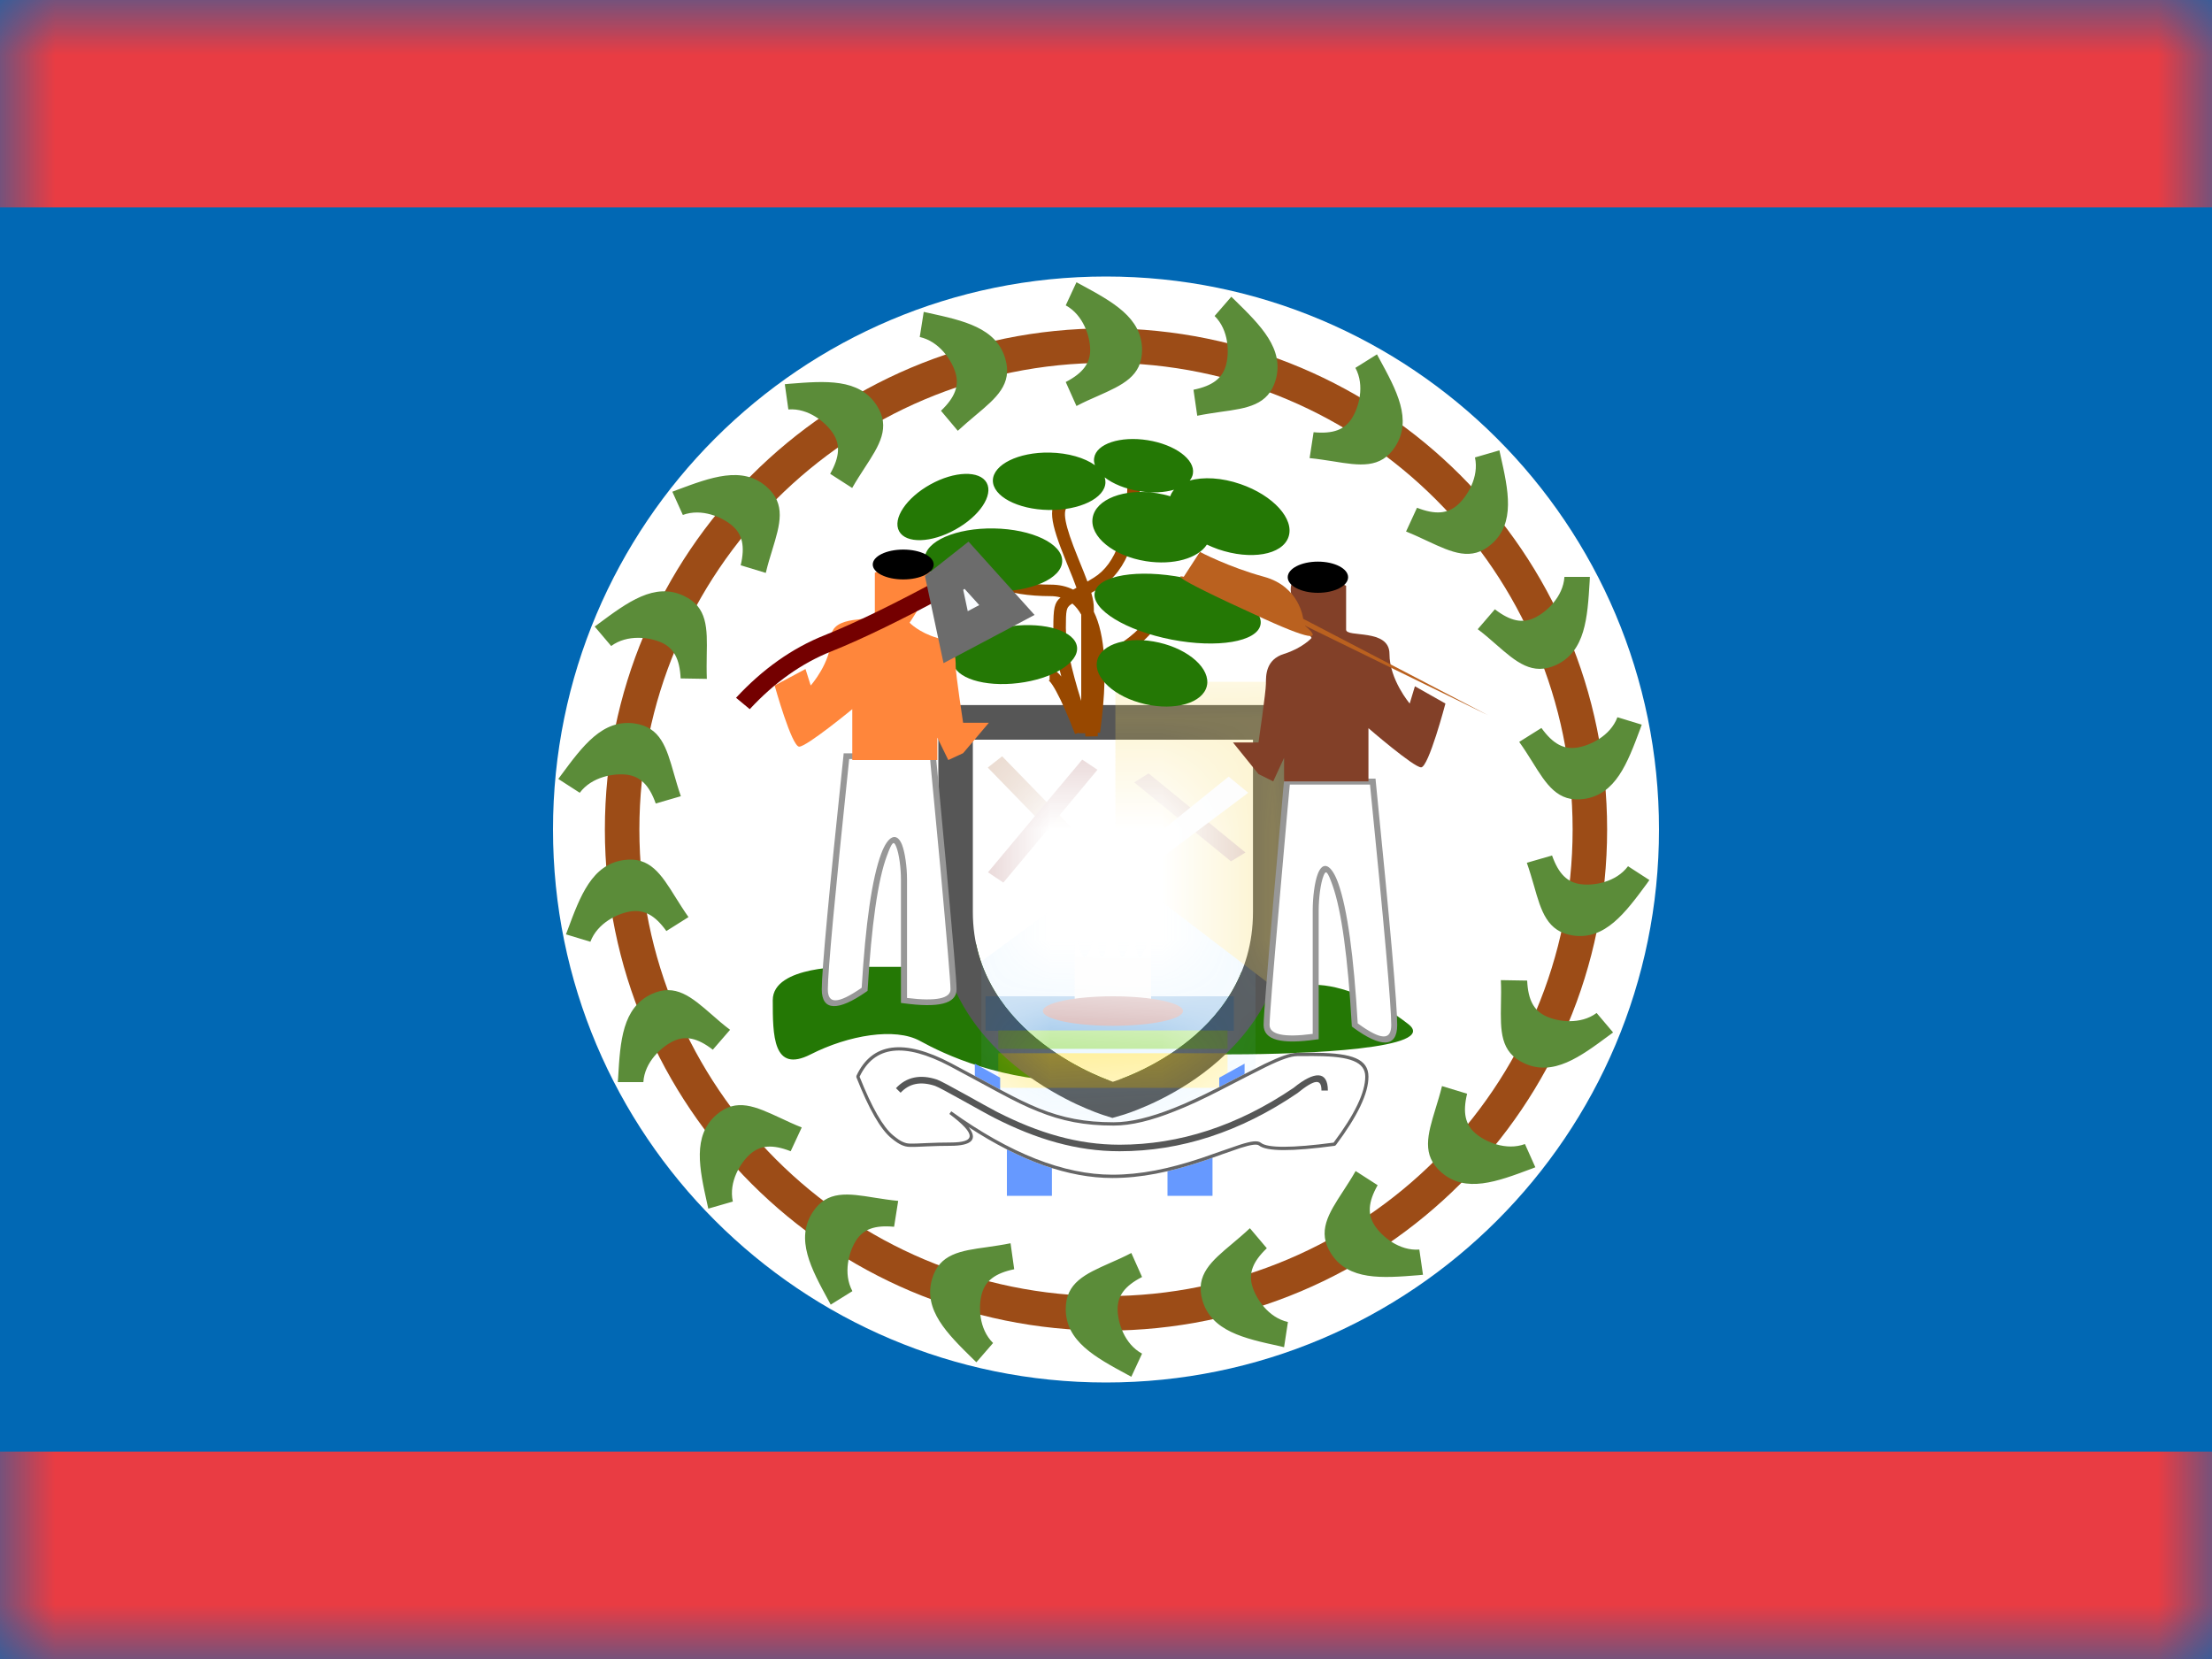 <svg width="20" height="15" viewBox="0 0 20 15" fill="none" xmlns="http://www.w3.org/2000/svg">
<rect x="0" y="0" width="20" height="15" fill="#333333" stroke="none"/>
<g clip-path="url(#clip0_71_45240)">
<rect width="20" height="15" fill="white"/>
<path fill-rule="evenodd" clip-rule="evenodd" d="M0 0V15H20V0H0Z" fill="#0168B4"/>
<mask id="mask0_71_45240" style="mask-type:luminance" maskUnits="userSpaceOnUse" x="0" y="0" width="20" height="15">
<path fill-rule="evenodd" clip-rule="evenodd" d="M0 0V15H20V0H0Z" fill="white"/>
</mask>
<g mask="url(#mask0_71_45240)">
<path fill-rule="evenodd" clip-rule="evenodd" d="M0 0V1.875H20V0H0Z" fill="#E93C43"/>
<path fill-rule="evenodd" clip-rule="evenodd" d="M0 13.125V15H20V13.125H0Z" fill="#E93C43"/>
<path d="M10 11.25C7.929 11.25 6.25 9.571 6.25 7.5C6.25 5.429 7.929 3.75 10 3.75C12.071 3.75 13.75 5.429 13.75 7.5C13.75 9.571 12.071 11.25 10 11.25Z" fill="#F7FCFF"/>
<path d="M10 12.5C7.239 12.5 5 10.261 5 7.5C5 4.739 7.239 2.5 10 2.5C12.761 2.5 15 4.739 15 7.5C15 10.261 12.761 12.5 10 12.5Z" fill="white"/>
<path fill-rule="evenodd" clip-rule="evenodd" d="M5.469 7.5C5.469 4.997 7.497 2.969 10 2.969C12.502 2.969 14.531 4.997 14.531 7.5C14.531 10.002 12.502 12.031 10 12.031C7.497 12.031 5.469 10.002 5.469 7.5ZM10 3.281C7.67 3.281 5.781 5.17 5.781 7.5C5.781 9.83 7.67 11.719 10 11.719C12.33 11.719 14.219 9.83 14.219 7.5C14.219 5.17 12.33 3.281 10 3.281Z" fill="#9C4C17"/>
<path fill-rule="evenodd" clip-rule="evenodd" d="M9.733 2.552L9.636 2.761C9.796 2.848 9.857 3.045 9.857 3.164C9.857 3.282 9.794 3.372 9.636 3.454L9.733 3.671C9.799 3.636 9.865 3.607 9.927 3.58C10.149 3.481 10.326 3.402 10.326 3.164C10.326 2.872 10.058 2.728 9.77 2.572L9.733 2.552ZM11.133 2.683L10.982 2.857C11.112 2.985 11.116 3.191 11.084 3.305C11.051 3.419 10.966 3.488 10.791 3.524L10.825 3.759C10.898 3.744 10.969 3.734 11.036 3.724C11.277 3.691 11.468 3.664 11.534 3.435C11.614 3.155 11.398 2.942 11.163 2.712L11.133 2.683ZM12.255 3.326L12.45 3.204L12.47 3.241C12.627 3.529 12.773 3.795 12.614 4.04C12.484 4.24 12.293 4.21 12.053 4.171C11.986 4.161 11.915 4.149 11.841 4.142L11.877 3.908C12.055 3.925 12.157 3.884 12.221 3.785C12.286 3.685 12.342 3.487 12.255 3.326ZM13.557 4.072L13.336 4.136C13.375 4.314 13.266 4.489 13.177 4.567C13.088 4.644 12.979 4.656 12.812 4.591L12.713 4.806C12.782 4.833 12.847 4.864 12.909 4.893L12.909 4.893C13.129 4.995 13.304 5.077 13.484 4.921C13.704 4.73 13.638 4.433 13.566 4.113L13.557 4.072ZM14.145 5.216L14.375 5.216L14.373 5.258C14.353 5.585 14.335 5.888 14.071 6.012C13.855 6.112 13.709 5.986 13.526 5.826C13.475 5.781 13.421 5.734 13.361 5.689L13.516 5.509C13.658 5.618 13.766 5.637 13.873 5.587C13.981 5.536 14.133 5.398 14.145 5.216ZM14.844 6.552L14.624 6.485C14.56 6.656 14.373 6.743 14.255 6.76C14.139 6.776 14.041 6.727 13.937 6.582L13.736 6.708C13.78 6.769 13.818 6.83 13.854 6.887C13.982 7.094 14.085 7.257 14.321 7.224C14.609 7.184 14.715 6.899 14.83 6.591L14.844 6.552ZM14.72 7.832L14.913 7.957L14.889 7.991C14.694 8.255 14.513 8.499 14.225 8.459C13.989 8.425 13.935 8.24 13.869 8.006C13.85 7.941 13.83 7.872 13.805 7.801L14.033 7.735C14.093 7.904 14.173 7.978 14.29 7.994C14.408 8.011 14.611 7.978 14.72 7.832ZM14.585 9.335L14.436 9.159C14.29 9.267 14.086 9.239 13.978 9.188C13.871 9.139 13.816 9.044 13.808 8.866L13.57 8.862C13.574 8.937 13.572 9.009 13.571 9.076C13.567 9.32 13.563 9.513 13.78 9.613C14.044 9.736 14.288 9.555 14.551 9.36L14.585 9.335ZM13.788 10.344L13.882 10.554L13.843 10.569C13.536 10.684 13.252 10.791 13.032 10.6C12.852 10.443 12.908 10.259 12.979 10.026C12.999 9.961 13.02 9.893 13.038 9.82L13.265 9.889C13.223 10.062 13.25 10.168 13.339 10.246C13.429 10.324 13.617 10.407 13.788 10.344ZM12.866 11.526L12.833 11.298C12.652 11.312 12.494 11.18 12.429 11.08C12.365 10.981 12.368 10.872 12.456 10.716L12.257 10.588C12.22 10.653 12.181 10.713 12.144 10.77C12.011 10.974 11.906 11.136 12.036 11.336C12.194 11.58 12.497 11.556 12.824 11.53L12.866 11.526ZM11.645 11.953L11.61 12.181L11.569 12.171C11.248 12.101 10.952 12.036 10.871 11.755C10.806 11.526 10.954 11.402 11.14 11.246C11.192 11.202 11.247 11.156 11.301 11.105L11.454 11.286C11.325 11.409 11.289 11.513 11.322 11.626C11.355 11.741 11.467 11.913 11.645 11.953ZM10.229 12.448L10.326 12.239C10.165 12.152 10.105 11.955 10.105 11.836C10.105 11.718 10.167 11.628 10.326 11.546L10.229 11.329C10.162 11.364 10.097 11.393 10.035 11.42C9.812 11.519 9.636 11.598 9.636 11.836C9.636 12.127 9.903 12.272 10.192 12.428L10.229 12.448ZM8.979 12.143L8.828 12.317L8.798 12.288C8.564 12.058 8.347 11.845 8.427 11.565C8.493 11.336 8.684 11.309 8.925 11.276L8.925 11.276C8.992 11.266 9.063 11.256 9.137 11.241L9.17 11.476C8.996 11.512 8.911 11.581 8.878 11.694C8.845 11.809 8.849 12.015 8.979 12.143ZM7.511 11.796L7.707 11.674C7.62 11.513 7.676 11.315 7.741 11.215C7.805 11.116 7.906 11.075 8.084 11.092L8.121 10.858C8.046 10.851 7.975 10.839 7.908 10.829C7.668 10.79 7.478 10.76 7.348 10.96C7.189 11.204 7.334 11.471 7.491 11.759L7.511 11.796ZM6.626 10.864L6.404 10.928L6.395 10.887C6.324 10.567 6.258 10.27 6.478 10.079C6.658 9.923 6.832 10.005 7.053 10.107C7.114 10.136 7.179 10.166 7.249 10.194L7.149 10.409C6.983 10.344 6.874 10.356 6.785 10.433C6.695 10.511 6.587 10.686 6.626 10.864ZM5.586 9.784L5.817 9.784C5.828 9.602 5.981 9.464 6.089 9.413C6.196 9.363 6.304 9.382 6.445 9.491L6.601 9.311C6.541 9.266 6.487 9.219 6.436 9.174C6.252 9.014 6.107 8.888 5.891 8.988C5.627 9.112 5.608 9.415 5.589 9.742L5.586 9.784ZM5.338 8.515L5.117 8.448L5.132 8.409C5.246 8.101 5.352 7.816 5.641 7.776C5.877 7.743 5.979 7.906 6.108 8.113C6.144 8.17 6.182 8.231 6.225 8.292L6.025 8.418C5.921 8.273 5.823 8.224 5.706 8.24C5.588 8.257 5.402 8.344 5.338 8.515ZM5.048 7.043L5.242 7.168C5.35 7.022 5.554 6.989 5.672 7.005C5.788 7.022 5.869 7.096 5.929 7.265L6.156 7.199C6.131 7.128 6.112 7.059 6.093 6.994L6.093 6.994C6.026 6.76 5.973 6.574 5.737 6.541C5.448 6.501 5.268 6.745 5.073 7.009L5.048 7.043ZM5.526 5.841L5.377 5.665L5.411 5.64C5.674 5.445 5.918 5.263 6.182 5.387C6.398 5.487 6.395 5.68 6.39 5.924C6.389 5.991 6.388 6.063 6.391 6.138L6.154 6.134C6.146 5.956 6.091 5.861 5.984 5.811C5.876 5.761 5.672 5.733 5.526 5.841ZM6.079 4.446L6.174 4.656C6.344 4.593 6.532 4.676 6.622 4.754C6.711 4.831 6.738 4.938 6.697 5.111L6.924 5.18C6.941 5.107 6.962 5.039 6.982 4.974C7.053 4.741 7.11 4.557 6.93 4.4C6.71 4.209 6.426 4.316 6.118 4.431L6.079 4.446ZM7.128 3.702L7.096 3.474L7.137 3.47C7.464 3.444 7.767 3.42 7.926 3.664C8.056 3.864 7.951 4.026 7.818 4.23C7.781 4.287 7.742 4.347 7.705 4.412L7.506 4.284C7.594 4.128 7.597 4.019 7.533 3.92C7.468 3.82 7.31 3.688 7.128 3.702ZM8.352 2.82L8.316 3.047C8.494 3.087 8.607 3.259 8.64 3.374C8.672 3.487 8.637 3.591 8.508 3.714L8.66 3.895C8.715 3.844 8.77 3.798 8.822 3.754C9.008 3.598 9.156 3.474 9.09 3.245C9.01 2.964 8.713 2.899 8.393 2.829C8.379 2.826 8.366 2.823 8.352 2.82Z" fill="#5B8C39"/>
<path fill-rule="evenodd" clip-rule="evenodd" d="M7.674 8.742C7.674 8.742 6.987 8.727 6.987 9.043C6.987 9.358 6.987 9.708 7.33 9.533C7.674 9.358 8.094 9.289 8.317 9.411C8.539 9.533 9.057 9.781 9.787 9.781C10.517 9.781 10.468 9.533 11.14 9.533C11.813 9.533 13.013 9.48 12.735 9.261C12.457 9.043 12.13 8.904 11.88 8.904C11.63 8.904 11.439 8.904 10.914 8.647C10.389 8.389 9.802 8.366 9.211 8.449C8.62 8.532 8.542 8.742 8.193 8.742C7.844 8.742 7.674 8.742 7.674 8.742Z" fill="#247805"/>
<path fill-rule="evenodd" clip-rule="evenodd" d="M8.796 6.688H11.329C11.329 6.688 11.329 7.395 11.329 8.245C11.329 9.409 10.062 9.781 10.062 9.781C10.062 9.781 8.796 9.374 8.796 8.245C8.796 7.529 8.796 6.688 8.796 6.688Z" fill="white"/>
<path fill-rule="evenodd" clip-rule="evenodd" d="M8.484 6.375H11.641V6.688H11.329H8.796H8.484V6.375ZM10.062 9.781C10.151 10.081 10.151 10.081 10.151 10.081L10.152 10.081L10.153 10.08L10.158 10.079L10.173 10.074C10.185 10.07 10.202 10.064 10.223 10.057C10.264 10.042 10.32 10.02 10.388 9.99C10.522 9.93 10.702 9.836 10.884 9.699C11.248 9.425 11.641 8.958 11.641 8.245V6.688H11.329V8.245C11.329 9.409 10.062 9.781 10.062 9.781ZM10.062 9.781L10.151 10.081L10.058 10.108L9.967 10.079L10.062 9.781ZM10.062 9.781C10.062 9.781 8.796 9.374 8.796 8.245V6.688H8.484V8.245C8.484 8.943 8.879 9.408 9.239 9.685C9.42 9.823 9.599 9.92 9.732 9.983C9.799 10.014 9.855 10.037 9.896 10.053C9.916 10.061 9.933 10.067 9.945 10.071L9.959 10.076L9.964 10.078L9.966 10.078L9.967 10.079C9.967 10.079 9.967 10.079 10.062 9.781Z" fill="#565656"/>
<mask id="mask1_71_45240" style="mask-type:luminance" maskUnits="userSpaceOnUse" x="8" y="6" width="4" height="4">
<path fill-rule="evenodd" clip-rule="evenodd" d="M8.796 6.688H11.329C11.329 6.688 11.329 7.395 11.329 8.245C11.329 9.409 10.062 9.781 10.062 9.781C10.062 9.781 8.796 9.374 8.796 8.245C8.796 7.529 8.796 6.688 8.796 6.688Z" fill="white"/>
</mask>
<g mask="url(#mask1_71_45240)">
</g>
<mask id="mask2_71_45240" style="mask-type:luminance" maskUnits="userSpaceOnUse" x="8" y="6" width="4" height="5">
<path fill-rule="evenodd" clip-rule="evenodd" d="M8.484 6.375H11.641V6.688H11.329H8.796H8.484V6.375ZM10.062 9.781C10.151 10.081 10.151 10.081 10.151 10.081L10.152 10.081L10.153 10.08L10.158 10.079L10.173 10.074C10.185 10.07 10.202 10.064 10.223 10.057C10.264 10.042 10.32 10.02 10.388 9.99C10.522 9.93 10.702 9.836 10.884 9.699C11.248 9.425 11.641 8.958 11.641 8.245V6.688H11.329V8.245C11.329 9.409 10.062 9.781 10.062 9.781ZM10.062 9.781L10.151 10.081L10.058 10.108L9.967 10.079L10.062 9.781ZM10.062 9.781C10.062 9.781 8.796 9.374 8.796 8.245V6.688H8.484V8.245C8.484 8.943 8.879 9.408 9.239 9.685C9.42 9.823 9.599 9.92 9.732 9.983C9.799 10.014 9.855 10.037 9.896 10.053C9.916 10.061 9.933 10.067 9.945 10.071L9.959 10.076L9.964 10.078L9.966 10.078L9.967 10.079C9.967 10.079 9.967 10.079 10.062 9.781Z" fill="white"/>
</mask>
<g mask="url(#mask2_71_45240)">
<path opacity="0.4" fill-rule="evenodd" clip-rule="evenodd" d="M8.873 8.693L10.081 7.803L11.352 8.794V10.204H8.873V8.693Z" fill="#84CEFF"/>
<path fill-rule="evenodd" clip-rule="evenodd" d="M8.911 9.008H11.156V9.32H8.911V9.008Z" fill="#006AC9"/>
<path fill-rule="evenodd" clip-rule="evenodd" d="M9.026 9.317H11.099V9.483H9.026V9.317Z" fill="#59C800"/>
<path fill-rule="evenodd" clip-rule="evenodd" d="M9.026 9.523H11.099V9.836H9.026V9.523Z" fill="#FFD800"/>
<path fill-rule="evenodd" clip-rule="evenodd" d="M11.704 9.069L10.085 7.833L10.085 6.164H11.704V9.069Z" fill="#F7D85D"/>
<path fill-rule="evenodd" clip-rule="evenodd" d="M9.717 8.389C9.717 8.389 9.768 8.655 9.807 8.655C9.846 8.655 9.917 8.389 9.917 8.389C9.917 8.389 9.926 8.655 9.965 8.655C10.004 8.655 10 8.432 10.062 8.389C10.085 8.373 10.114 8.653 10.149 8.655C10.178 8.656 10.25 8.389 10.25 8.389C10.25 8.389 10.272 8.655 10.306 8.655C10.34 8.655 10.408 8.389 10.408 8.389V9.059H9.717V8.389Z" fill="#F5F6F6"/>
<path fill-rule="evenodd" clip-rule="evenodd" d="M10.062 9.275C10.412 9.275 10.696 9.215 10.696 9.141C10.696 9.068 10.412 9.008 10.062 9.008C9.713 9.008 9.429 9.068 9.429 9.141C9.429 9.215 9.713 9.275 10.062 9.275Z" fill="#892E2E"/>
<path d="M8.931 6.94L9.061 6.838L9.936 7.738L9.806 7.84L8.931 6.94Z" fill="#A46031"/>
<path d="M9.072 7.98L8.933 7.887L9.785 6.868L9.923 6.96L9.072 7.98Z" fill="#892E2E"/>
<path d="M10.255 7.074L10.385 6.993L11.261 7.708L11.13 7.788L10.255 7.074Z" fill="#A46031"/>
<path d="M10.438 7.804L10.276 7.694L11.109 7.022L11.286 7.168L10.438 7.804Z" fill="#F5F6F6"/>
</g>
<path fill-rule="evenodd" clip-rule="evenodd" d="M9.104 10.334L9.511 10.462V10.812H9.104V10.334Z" fill="#6699FF"/>
<path fill-rule="evenodd" clip-rule="evenodd" d="M8.814 9.617L9.043 9.744V10.095H8.814V9.617Z" fill="#6699FF"/>
<path fill-rule="evenodd" clip-rule="evenodd" d="M10.963 10.334L10.556 10.462V10.812H10.963V10.334Z" fill="#6699FF"/>
<path fill-rule="evenodd" clip-rule="evenodd" d="M11.253 9.617L11.024 9.744V10.095H11.253V9.617Z" fill="#6699FF"/>
<path d="M8.592 10.36C8.518 10.36 8.456 10.362 8.385 10.365C8.213 10.373 8.203 10.373 8.155 10.354C8.127 10.342 8.098 10.323 8.058 10.29C7.961 10.21 7.856 10.027 7.743 9.74L7.743 9.728C7.883 9.426 8.171 9.388 8.599 9.613C8.712 9.672 9.04 9.85 9.038 9.849C9.187 9.929 9.292 9.98 9.395 10.022C9.609 10.108 9.81 10.147 10.069 10.147C10.224 10.147 10.403 10.102 10.613 10.019C10.734 9.971 10.86 9.912 11.014 9.834C11.034 9.824 11.356 9.657 11.435 9.619C11.575 9.552 11.666 9.519 11.73 9.519C11.747 9.519 11.76 9.519 11.794 9.519C11.852 9.518 11.879 9.518 11.912 9.519C12.221 9.523 12.373 9.574 12.373 9.735C12.373 9.887 12.274 10.092 12.078 10.354L12.068 10.36C11.679 10.412 11.453 10.412 11.383 10.357C11.364 10.342 11.312 10.349 11.217 10.379C11.174 10.393 10.942 10.476 10.87 10.5C10.573 10.598 10.318 10.651 10.057 10.651C9.662 10.651 9.228 10.498 8.758 10.191C8.843 10.3 8.789 10.36 8.592 10.36Z" fill="white"/>
<path fill-rule="evenodd" clip-rule="evenodd" d="M8.385 10.365C8.456 10.362 8.518 10.36 8.592 10.36C8.789 10.36 8.843 10.3 8.758 10.191C9.228 10.498 9.662 10.651 10.057 10.651C10.318 10.651 10.573 10.598 10.87 10.5C10.907 10.488 10.985 10.46 11.058 10.434C11.129 10.409 11.196 10.386 11.217 10.379C11.312 10.349 11.364 10.342 11.383 10.357C11.453 10.412 11.679 10.412 12.068 10.36L12.078 10.354C12.274 10.092 12.373 9.887 12.373 9.735C12.373 9.574 12.221 9.523 11.912 9.519C11.879 9.518 11.852 9.518 11.794 9.519C11.76 9.519 11.747 9.519 11.73 9.519C11.666 9.519 11.575 9.552 11.435 9.619C11.373 9.649 11.158 9.76 11.061 9.81C11.036 9.823 11.018 9.832 11.014 9.834C10.86 9.912 10.734 9.971 10.613 10.019C10.403 10.102 10.224 10.147 10.069 10.147C9.81 10.147 9.609 10.108 9.395 10.022C9.292 9.98 9.187 9.929 9.038 9.849C9.04 9.85 8.712 9.672 8.599 9.613C8.171 9.388 7.883 9.426 7.743 9.728L7.743 9.74C7.856 10.027 7.961 10.21 8.058 10.29C8.098 10.323 8.127 10.342 8.155 10.354C8.203 10.373 8.213 10.373 8.385 10.365ZM8.166 10.326C8.141 10.316 8.115 10.298 8.076 10.266C7.984 10.191 7.883 10.014 7.772 9.735C7.905 9.456 8.173 9.423 8.586 9.639C8.698 9.698 9.027 9.877 9.024 9.875C9.175 9.956 9.28 10.008 9.385 10.049C9.602 10.137 9.807 10.177 10.069 10.177C10.228 10.177 10.411 10.132 10.623 10.047C10.746 9.999 10.872 9.94 11.027 9.861C11.031 9.859 11.049 9.85 11.075 9.836C11.172 9.786 11.385 9.676 11.448 9.646C11.583 9.58 11.672 9.549 11.73 9.549C11.747 9.549 11.76 9.549 11.794 9.549C11.852 9.548 11.879 9.548 11.912 9.549C12.204 9.552 12.344 9.6 12.344 9.735C12.344 9.877 12.249 10.076 12.058 10.331C11.682 10.381 11.461 10.381 11.401 10.333C11.371 10.309 11.314 10.317 11.208 10.351C11.187 10.358 11.119 10.381 11.048 10.406C10.975 10.432 10.898 10.459 10.862 10.471C10.566 10.569 10.314 10.621 10.057 10.621C9.62 10.621 9.134 10.43 8.601 10.048L8.584 10.072C8.827 10.255 8.827 10.33 8.592 10.33C8.517 10.33 8.455 10.332 8.384 10.335C8.218 10.343 8.208 10.343 8.166 10.326Z" fill="#666666"/>
<path d="M8.143 9.88L8.101 9.839C8.195 9.737 8.321 9.711 8.472 9.761C8.531 9.781 8.914 10.002 9.016 10.054C9.389 10.244 9.745 10.35 10.123 10.35C10.666 10.35 11.191 10.178 11.696 9.836C11.886 9.681 12.006 9.681 12.006 9.86H11.948C11.948 9.753 11.892 9.753 11.729 9.885C11.214 10.234 10.678 10.409 10.123 10.409C9.735 10.409 9.371 10.301 8.99 10.107C8.883 10.053 8.506 9.835 8.454 9.818C8.323 9.775 8.221 9.796 8.143 9.88Z" fill="#565757"/>
<path fill-rule="evenodd" clip-rule="evenodd" d="M10.306 4.34L10.193 4.34C10.196 4.804 10.092 5.098 9.89 5.223C9.874 5.233 9.854 5.245 9.832 5.258C9.813 5.206 9.788 5.144 9.756 5.066L9.746 5.041C9.626 4.746 9.599 4.61 9.661 4.573L9.6 4.486C9.464 4.566 9.493 4.716 9.64 5.078L9.65 5.103C9.687 5.192 9.714 5.26 9.733 5.314L9.721 5.321L9.721 5.321L9.721 5.321C9.715 5.325 9.709 5.328 9.703 5.331C9.644 5.301 9.576 5.286 9.499 5.286C9.139 5.286 8.89 5.192 8.745 5.006L8.653 5.066C8.821 5.283 9.105 5.39 9.499 5.39C9.531 5.39 9.561 5.394 9.589 5.402C9.532 5.45 9.524 5.502 9.524 5.678C9.524 5.788 9.548 5.934 9.596 6.117C9.559 6.07 9.525 6.048 9.49 6.048V6.151C9.485 6.151 9.482 6.151 9.481 6.15L9.48 6.15L9.48 6.15L9.479 6.149L9.48 6.15L9.48 6.15C9.484 6.153 9.488 6.157 9.494 6.164C9.51 6.183 9.529 6.212 9.551 6.253C9.597 6.337 9.654 6.465 9.72 6.637L9.755 6.625L9.758 6.633L9.776 6.627V6.63H9.812L9.813 6.659L9.926 6.657C9.925 6.646 9.925 6.635 9.925 6.624L9.946 6.627C9.969 6.457 9.983 6.303 9.986 6.166C10.026 6.056 10.085 5.976 10.161 5.927C10.354 5.802 10.467 5.683 10.498 5.564L10.388 5.54C10.365 5.629 10.269 5.731 10.096 5.842C10.053 5.869 10.016 5.903 9.983 5.944C9.972 5.773 9.941 5.635 9.89 5.531V5.5C9.89 5.458 9.883 5.417 9.867 5.36C9.899 5.342 9.93 5.324 9.953 5.309C10.194 5.159 10.309 4.835 10.306 4.34ZM9.696 5.457C9.726 5.483 9.753 5.516 9.776 5.557V6.337C9.684 6.043 9.637 5.823 9.637 5.678C9.637 5.515 9.642 5.495 9.68 5.467C9.682 5.465 9.688 5.462 9.696 5.457Z" fill="#984800"/>
<path fill-rule="evenodd" clip-rule="evenodd" d="M10.615 4.428C10.529 4.453 10.419 4.46 10.303 4.441C10.174 4.421 10.062 4.374 9.988 4.316C9.993 4.331 9.995 4.346 9.995 4.361C9.992 4.504 9.762 4.616 9.481 4.611C9.2 4.606 8.975 4.486 8.977 4.343C8.98 4.2 9.209 4.087 9.49 4.092C9.659 4.095 9.808 4.14 9.9 4.206C9.892 4.184 9.889 4.162 9.893 4.14C9.913 4.012 10.129 3.941 10.376 3.98C10.623 4.019 10.806 4.154 10.786 4.281C10.783 4.304 10.772 4.326 10.757 4.345C10.878 4.31 11.046 4.318 11.216 4.377C11.512 4.479 11.706 4.693 11.65 4.855C11.594 5.018 11.309 5.067 11.014 4.966C10.978 4.953 10.944 4.939 10.912 4.924C10.832 5.048 10.609 5.113 10.361 5.074C10.068 5.028 9.852 4.852 9.879 4.683C9.906 4.513 10.166 4.413 10.459 4.459C10.501 4.466 10.542 4.475 10.581 4.487C10.588 4.465 10.6 4.446 10.615 4.428ZM8.921 4.365C8.983 4.478 8.857 4.667 8.638 4.788C8.42 4.91 8.192 4.916 8.13 4.804C8.067 4.691 8.194 4.501 8.412 4.38C8.63 4.259 8.858 4.252 8.921 4.365ZM9.604 5.074C9.601 5.231 9.321 5.354 8.977 5.348C8.634 5.342 8.358 5.21 8.361 5.052C8.363 4.894 8.644 4.772 8.987 4.778C9.331 4.784 9.607 4.916 9.604 5.074ZM9.208 6.176C9.518 6.138 9.755 5.992 9.738 5.85C9.721 5.707 9.455 5.623 9.145 5.661C8.835 5.699 8.598 5.845 8.616 5.987C8.633 6.13 8.899 6.214 9.208 6.176ZM10.352 6.366C10.625 6.429 10.876 6.356 10.912 6.202C10.947 6.049 10.754 5.873 10.48 5.81C10.206 5.747 9.955 5.82 9.92 5.973C9.885 6.127 10.078 6.303 10.352 6.366ZM10.593 5.783C11.007 5.863 11.367 5.803 11.397 5.648C11.427 5.494 11.116 5.303 10.702 5.223C10.288 5.142 9.928 5.202 9.898 5.357C9.868 5.512 10.179 5.702 10.593 5.783Z" fill="#247805"/>
<path fill-rule="evenodd" clip-rule="evenodd" d="M7.653 6.837C7.653 6.837 7.458 8.693 7.458 8.945C7.458 9.196 7.818 8.945 7.818 8.945C7.818 8.945 7.87 8.058 7.993 7.729C8.115 7.4 8.173 7.761 8.173 7.954C8.173 8.146 8.173 9.046 8.173 9.046C8.173 9.046 8.621 9.107 8.621 8.945C8.621 8.783 8.435 6.837 8.435 6.837H7.757H7.653Z" fill="white"/>
<path fill-rule="evenodd" clip-rule="evenodd" d="M7.628 6.811L7.626 6.834C7.495 8.073 7.43 8.776 7.43 8.945C7.43 9.144 7.579 9.144 7.834 8.966L7.844 8.959L7.845 8.946C7.88 8.358 7.938 7.954 8.019 7.738C8.067 7.607 8.081 7.601 8.103 7.655C8.129 7.718 8.146 7.846 8.146 7.954V9.068L8.169 9.071C8.484 9.114 8.649 9.077 8.649 8.945C8.649 8.876 8.616 8.493 8.561 7.894L8.555 7.828C8.535 7.606 8.513 7.372 8.491 7.141L8.47 6.918L8.464 6.856L8.462 6.835L8.46 6.811H7.628ZM7.791 8.931C7.573 9.081 7.485 9.079 7.485 8.945C7.485 8.78 7.55 8.084 7.678 6.863H8.41L8.415 6.923L8.436 7.146C8.458 7.377 8.48 7.611 8.501 7.833L8.507 7.898C8.561 8.493 8.594 8.878 8.594 8.945C8.594 9.026 8.468 9.056 8.201 9.023V7.954C8.201 7.84 8.183 7.707 8.155 7.636C8.108 7.521 8.029 7.553 7.967 7.72C7.885 7.941 7.826 8.344 7.791 8.931Z" fill="#979797"/>
<path fill-rule="evenodd" clip-rule="evenodd" d="M7.004 6.198C7.004 6.198 7.158 6.751 7.226 6.751C7.294 6.751 7.706 6.412 7.706 6.412V6.872H8.475V6.669L8.574 6.872L8.708 6.81L8.941 6.535H8.708C8.708 6.535 8.641 6.095 8.641 6.026C8.641 5.956 8.644 5.818 8.475 5.768C8.307 5.719 8.224 5.63 8.224 5.63C8.224 5.63 8.587 5.111 8.311 5.111C8.035 5.111 7.91 5.178 7.91 5.178C7.91 5.178 7.91 5.486 7.91 5.558C7.91 5.63 7.514 5.545 7.514 5.768C7.514 5.992 7.33 6.198 7.33 6.198L7.283 6.049L7.004 6.198Z" fill="#FF863B"/>
<path fill-rule="evenodd" clip-rule="evenodd" d="M8.167 5.239C8.319 5.239 8.442 5.179 8.442 5.104C8.442 5.029 8.319 4.969 8.167 4.969C8.015 4.969 7.891 5.029 7.891 5.104C7.891 5.179 8.015 5.239 8.167 5.239Z" fill="black"/>
<path d="M6.779 6.412L6.655 6.309C6.895 6.05 7.161 5.861 7.454 5.744C7.732 5.633 8.094 5.457 8.541 5.214L8.624 5.35C8.171 5.595 7.803 5.775 7.518 5.889C7.249 5.996 7.003 6.17 6.779 6.412Z" fill="#740000"/>
<path fill-rule="evenodd" clip-rule="evenodd" d="M8.536 5.271L8.64 5.761L9.104 5.516L8.739 5.11L8.536 5.271Z" fill="#F9FCFF"/>
<path fill-rule="evenodd" clip-rule="evenodd" d="M8.757 4.897L9.354 5.56L8.531 5.996L8.363 5.208L8.757 4.897ZM8.709 5.333L8.75 5.526L8.854 5.471L8.721 5.324L8.709 5.333Z" fill="#6C6C6C"/>
<path fill-rule="evenodd" clip-rule="evenodd" d="M12.412 7.067C12.412 7.067 12.606 9.004 12.606 9.267C12.606 9.53 12.249 9.267 12.249 9.267C12.249 9.267 12.197 8.342 12.075 7.998C11.953 7.654 11.896 8.032 11.896 8.233C11.896 8.433 11.896 9.372 11.896 9.372C11.896 9.372 11.452 9.436 11.452 9.267C11.452 9.098 11.637 7.067 11.637 7.067H12.309H12.412Z" fill="white"/>
<path fill-rule="evenodd" clip-rule="evenodd" d="M12.437 7.04L12.439 7.064C12.569 8.358 12.633 9.091 12.633 9.267C12.633 9.475 12.485 9.475 12.233 9.289L12.223 9.281L12.222 9.269C12.187 8.654 12.129 8.233 12.049 8.007C12.001 7.871 11.987 7.865 11.966 7.921C11.94 7.987 11.923 8.12 11.923 8.233V9.396L11.9 9.399C11.588 9.444 11.425 9.405 11.425 9.267C11.425 9.195 11.457 8.796 11.511 8.17L11.517 8.101C11.537 7.87 11.559 7.626 11.581 7.385L11.601 7.152L11.607 7.087L11.61 7.064L11.612 7.04H12.437ZM12.276 9.253C12.491 9.409 12.579 9.407 12.579 9.267C12.579 9.094 12.515 8.369 12.387 7.094H11.662L11.656 7.157L11.635 7.389C11.613 7.631 11.592 7.875 11.572 8.106L11.566 8.175C11.511 8.796 11.479 9.197 11.479 9.267C11.479 9.352 11.604 9.383 11.869 9.348V8.233C11.869 8.114 11.886 7.975 11.915 7.901C11.961 7.78 12.039 7.814 12.101 7.989C12.182 8.22 12.24 8.64 12.276 9.253Z" fill="#979797"/>
<path fill-rule="evenodd" clip-rule="evenodd" d="M13.069 6.361C13.069 6.361 12.917 6.938 12.849 6.938C12.782 6.938 12.373 6.584 12.373 6.584V7.065H11.61V6.852L11.512 7.065L11.379 6.999L11.148 6.713H11.379C11.379 6.713 11.446 6.254 11.446 6.181C11.446 6.108 11.443 5.964 11.61 5.912C11.777 5.86 11.859 5.768 11.859 5.768C11.859 5.768 11.499 5.227 11.773 5.227C12.047 5.227 12.171 5.296 12.171 5.296C12.171 5.296 12.171 5.618 12.171 5.693C12.171 5.768 12.563 5.679 12.563 5.912C12.563 6.146 12.746 6.361 12.746 6.361L12.793 6.205L13.069 6.361Z" fill="#824028"/>
<path fill-rule="evenodd" clip-rule="evenodd" d="M11.916 5.36C11.765 5.36 11.643 5.297 11.643 5.219C11.643 5.141 11.765 5.078 11.916 5.078C12.067 5.078 12.189 5.141 12.189 5.219C12.189 5.297 12.067 5.36 11.916 5.36Z" fill="black"/>
<path d="M13.453 6.466L11.783 5.595C11.783 5.595 11.752 5.303 11.429 5.215C11.107 5.127 10.849 4.99 10.849 4.99L10.703 5.215C10.703 5.215 10.441 5.146 11.429 5.595C12.418 6.045 11.392 5.352 11.673 5.595L13.453 6.466Z" fill="#BA611F"/>
</g>
</g>
<defs>
<clipPath id="clip0_71_45240">
<rect width="20" height="15" fill="white"/>
</clipPath>
</defs>
</svg>
